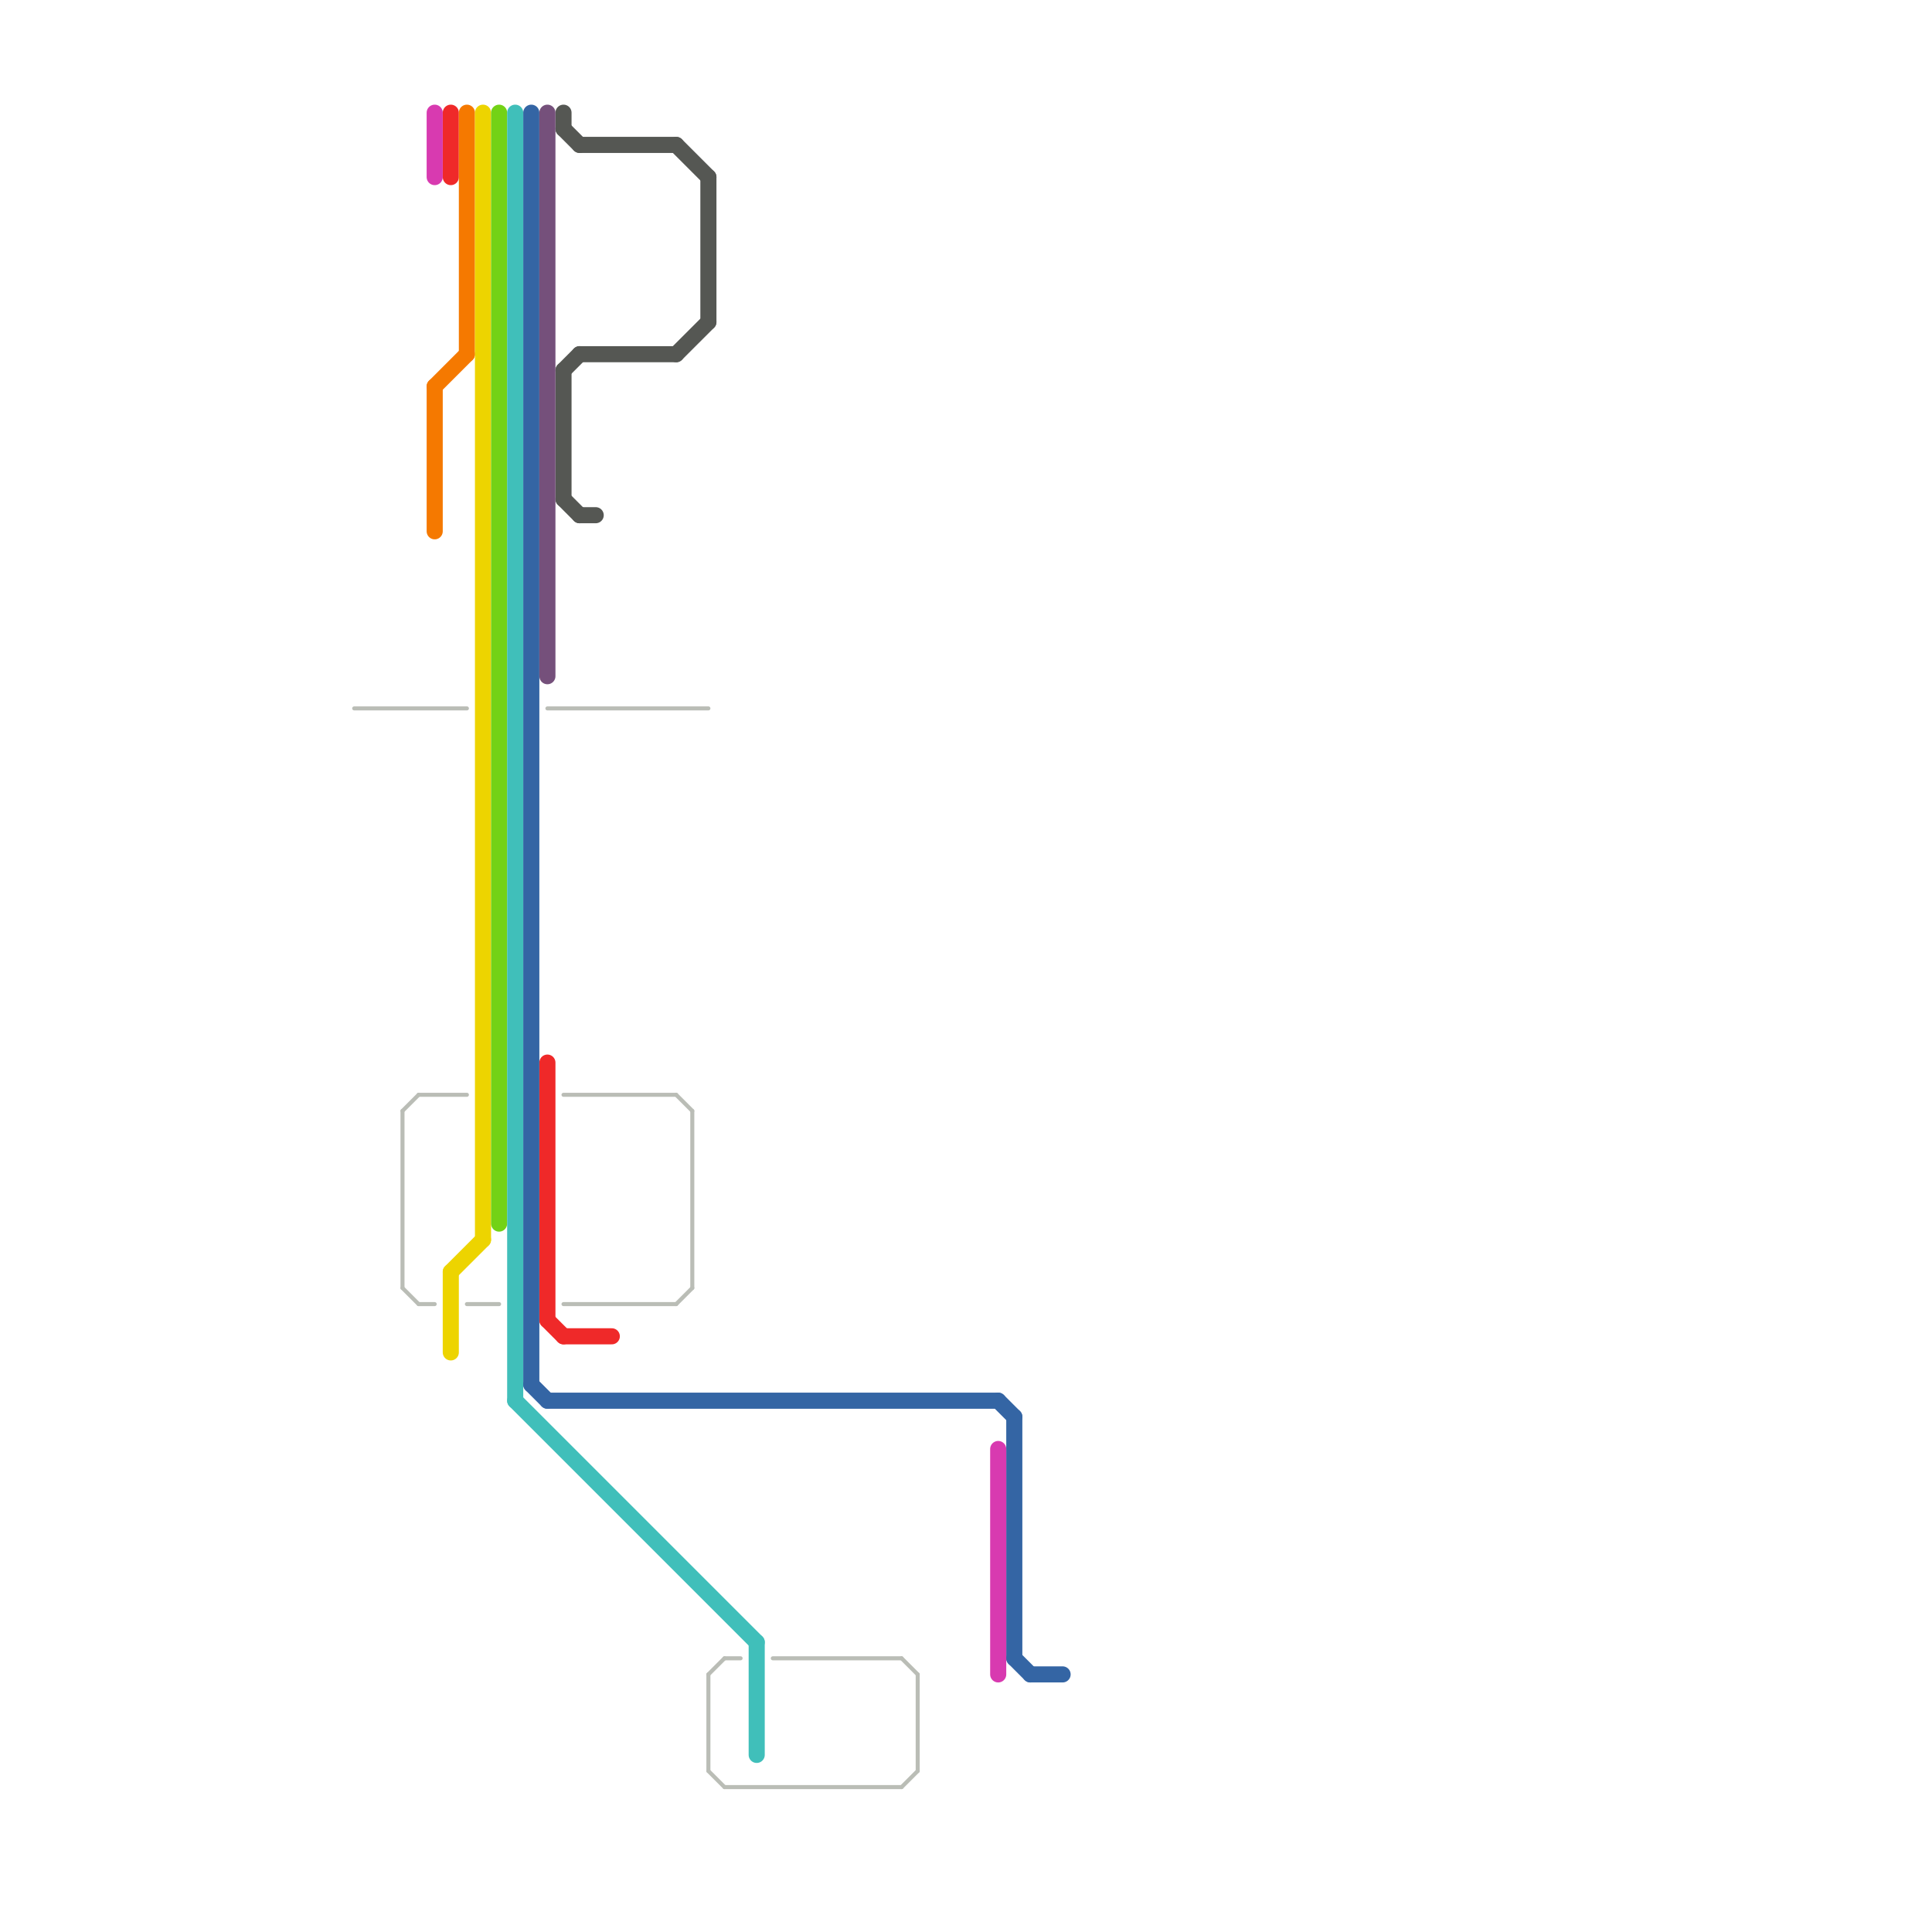 
<svg version="1.1" xmlns="http://www.w3.org/2000/svg" viewBox="0 0 120 120">
<style>text { font: 1px Helvetica; font-weight: 600; white-space: pre; dominant-baseline: central; } line { stroke-width: 0.75; fill: none; stroke-linecap: round; stroke-linejoin: round; } .c0 { stroke: #555753 } .c1 { stroke: #ef2929 } .c2 { stroke: #f57900 } .c3 { stroke: #edd400 } .c4 { stroke: #73d216 } .c5 { stroke: #40bfba } .c6 { stroke: #3465a4 } .c7 { stroke: #75507b } .c8 { stroke: #d83ab0 } .c9 { stroke: #babdb6 } .w1 { stroke-width: 1; }.w4 { stroke-width: .25; }</style><defs><g id="ct-xf"><circle r="0.5" fill="#fff" stroke="#000" stroke-width="0.2"/></g><g id="ct"><circle r="0.5" fill="#fff" stroke="#000" stroke-width="0.1"/></g><g id="cmd-f57900"><circle r="0.5" fill="#f57900"/><circle r="0.25" fill="#fff"/></g><g id="cmd-73d216"><circle r="0.5" fill="#73d216"/><circle r="0.25" fill="#fff"/></g><g id="cmd-40bfba"><circle r="0.5" fill="#40bfba"/><circle r="0.25" fill="#fff"/></g><g id="cmd-3465a4"><circle r="0.5" fill="#3465a4"/><circle r="0.25" fill="#fff"/></g><g id="cmd-75507b"><circle r="0.5" fill="#75507b"/><circle r="0.25" fill="#fff"/></g><g id="cmd-ef2929"><circle r="0.5" fill="#ef2929"/><circle r="0.25" fill="#fff"/></g><g id="cmd-555753"><circle r="0.5" fill="#555753"/><circle r="0.25" fill="#fff"/></g><g id="cmd-d83ab0"><circle r="0.5" fill="#d83ab0"/><circle r="0.25" fill="#fff"/></g></defs><line class="c0 w1" x1="36" y1="32" x2="37" y2="32"/><line class="c0 w1" x1="35" y1="7" x2="35" y2="8"/><line class="c0 w1" x1="36" y1="9" x2="42" y2="9"/><line class="c0 w1" x1="44" y1="11" x2="44" y2="20"/><line class="c0 w1" x1="42" y1="9" x2="44" y2="11"/><line class="c0 w1" x1="35" y1="23" x2="36" y2="22"/><line class="c0 w1" x1="42" y1="22" x2="44" y2="20"/><line class="c0 w1" x1="35" y1="8" x2="36" y2="9"/><line class="c0 w1" x1="35" y1="31" x2="36" y2="32"/><line class="c0 w1" x1="36" y1="22" x2="42" y2="22"/><line class="c0 w1" x1="35" y1="23" x2="35" y2="31"/><line class="c1 w1" x1="28" y1="7" x2="28" y2="11"/><line class="c1 w1" x1="35" y1="83" x2="38" y2="83"/><line class="c1 w1" x1="34" y1="66" x2="34" y2="82"/><line class="c1 w1" x1="34" y1="82" x2="35" y2="83"/><line class="c2 w1" x1="27" y1="24" x2="29" y2="22"/><line class="c2 w1" x1="27" y1="24" x2="27" y2="33"/><line class="c2 w1" x1="29" y1="7" x2="29" y2="22"/><line class="c3 w1" x1="28" y1="79" x2="28" y2="84"/><line class="c3 w1" x1="28" y1="79" x2="30" y2="77"/><line class="c3 w1" x1="30" y1="7" x2="30" y2="77"/><line class="c4 w1" x1="31" y1="7" x2="31" y2="76"/><line class="c5 w1" x1="47" y1="102" x2="47" y2="109"/><line class="c5 w1" x1="32" y1="7" x2="32" y2="87"/><line class="c5 w1" x1="32" y1="87" x2="47" y2="102"/><line class="c6 w1" x1="33" y1="7" x2="33" y2="86"/><line class="c6 w1" x1="62" y1="87" x2="63" y2="88"/><line class="c6 w1" x1="33" y1="86" x2="34" y2="87"/><line class="c6 w1" x1="63" y1="88" x2="63" y2="103"/><line class="c6 w1" x1="64" y1="104" x2="66" y2="104"/><line class="c6 w1" x1="63" y1="103" x2="64" y2="104"/><line class="c6 w1" x1="34" y1="87" x2="62" y2="87"/><line class="c7 w1" x1="34" y1="7" x2="34" y2="42"/><line class="c8 w1" x1="27" y1="7" x2="27" y2="11"/><line class="c8 w1" x1="62" y1="90" x2="62" y2="104"/><line class="c9 w4" x1="22" y1="44" x2="29" y2="44"/><line class="c9 w4" x1="42" y1="81" x2="43" y2="80"/><line class="c9 w4" x1="26" y1="68" x2="29" y2="68"/><line class="c9 w4" x1="25" y1="69" x2="25" y2="80"/><line class="c9 w4" x1="42" y1="68" x2="43" y2="69"/><line class="c9 w4" x1="34" y1="44" x2="44" y2="44"/><line class="c9 w4" x1="44" y1="104" x2="45" y2="103"/><line class="c9 w4" x1="56" y1="103" x2="57" y2="104"/><line class="c9 w4" x1="44" y1="104" x2="44" y2="110"/><line class="c9 w4" x1="43" y1="69" x2="43" y2="80"/><line class="c9 w4" x1="29" y1="81" x2="31" y2="81"/><line class="c9 w4" x1="26" y1="81" x2="27" y2="81"/><line class="c9 w4" x1="45" y1="103" x2="46" y2="103"/><line class="c9 w4" x1="45" y1="111" x2="56" y2="111"/><line class="c9 w4" x1="56" y1="111" x2="57" y2="110"/><line class="c9 w4" x1="35" y1="68" x2="42" y2="68"/><line class="c9 w4" x1="25" y1="69" x2="26" y2="68"/><line class="c9 w4" x1="35" y1="81" x2="42" y2="81"/><line class="c9 w4" x1="44" y1="110" x2="45" y2="111"/><line class="c9 w4" x1="48" y1="103" x2="56" y2="103"/><line class="c9 w4" x1="57" y1="104" x2="57" y2="110"/><line class="c9 w4" x1="25" y1="80" x2="26" y2="81"/>
</svg>
